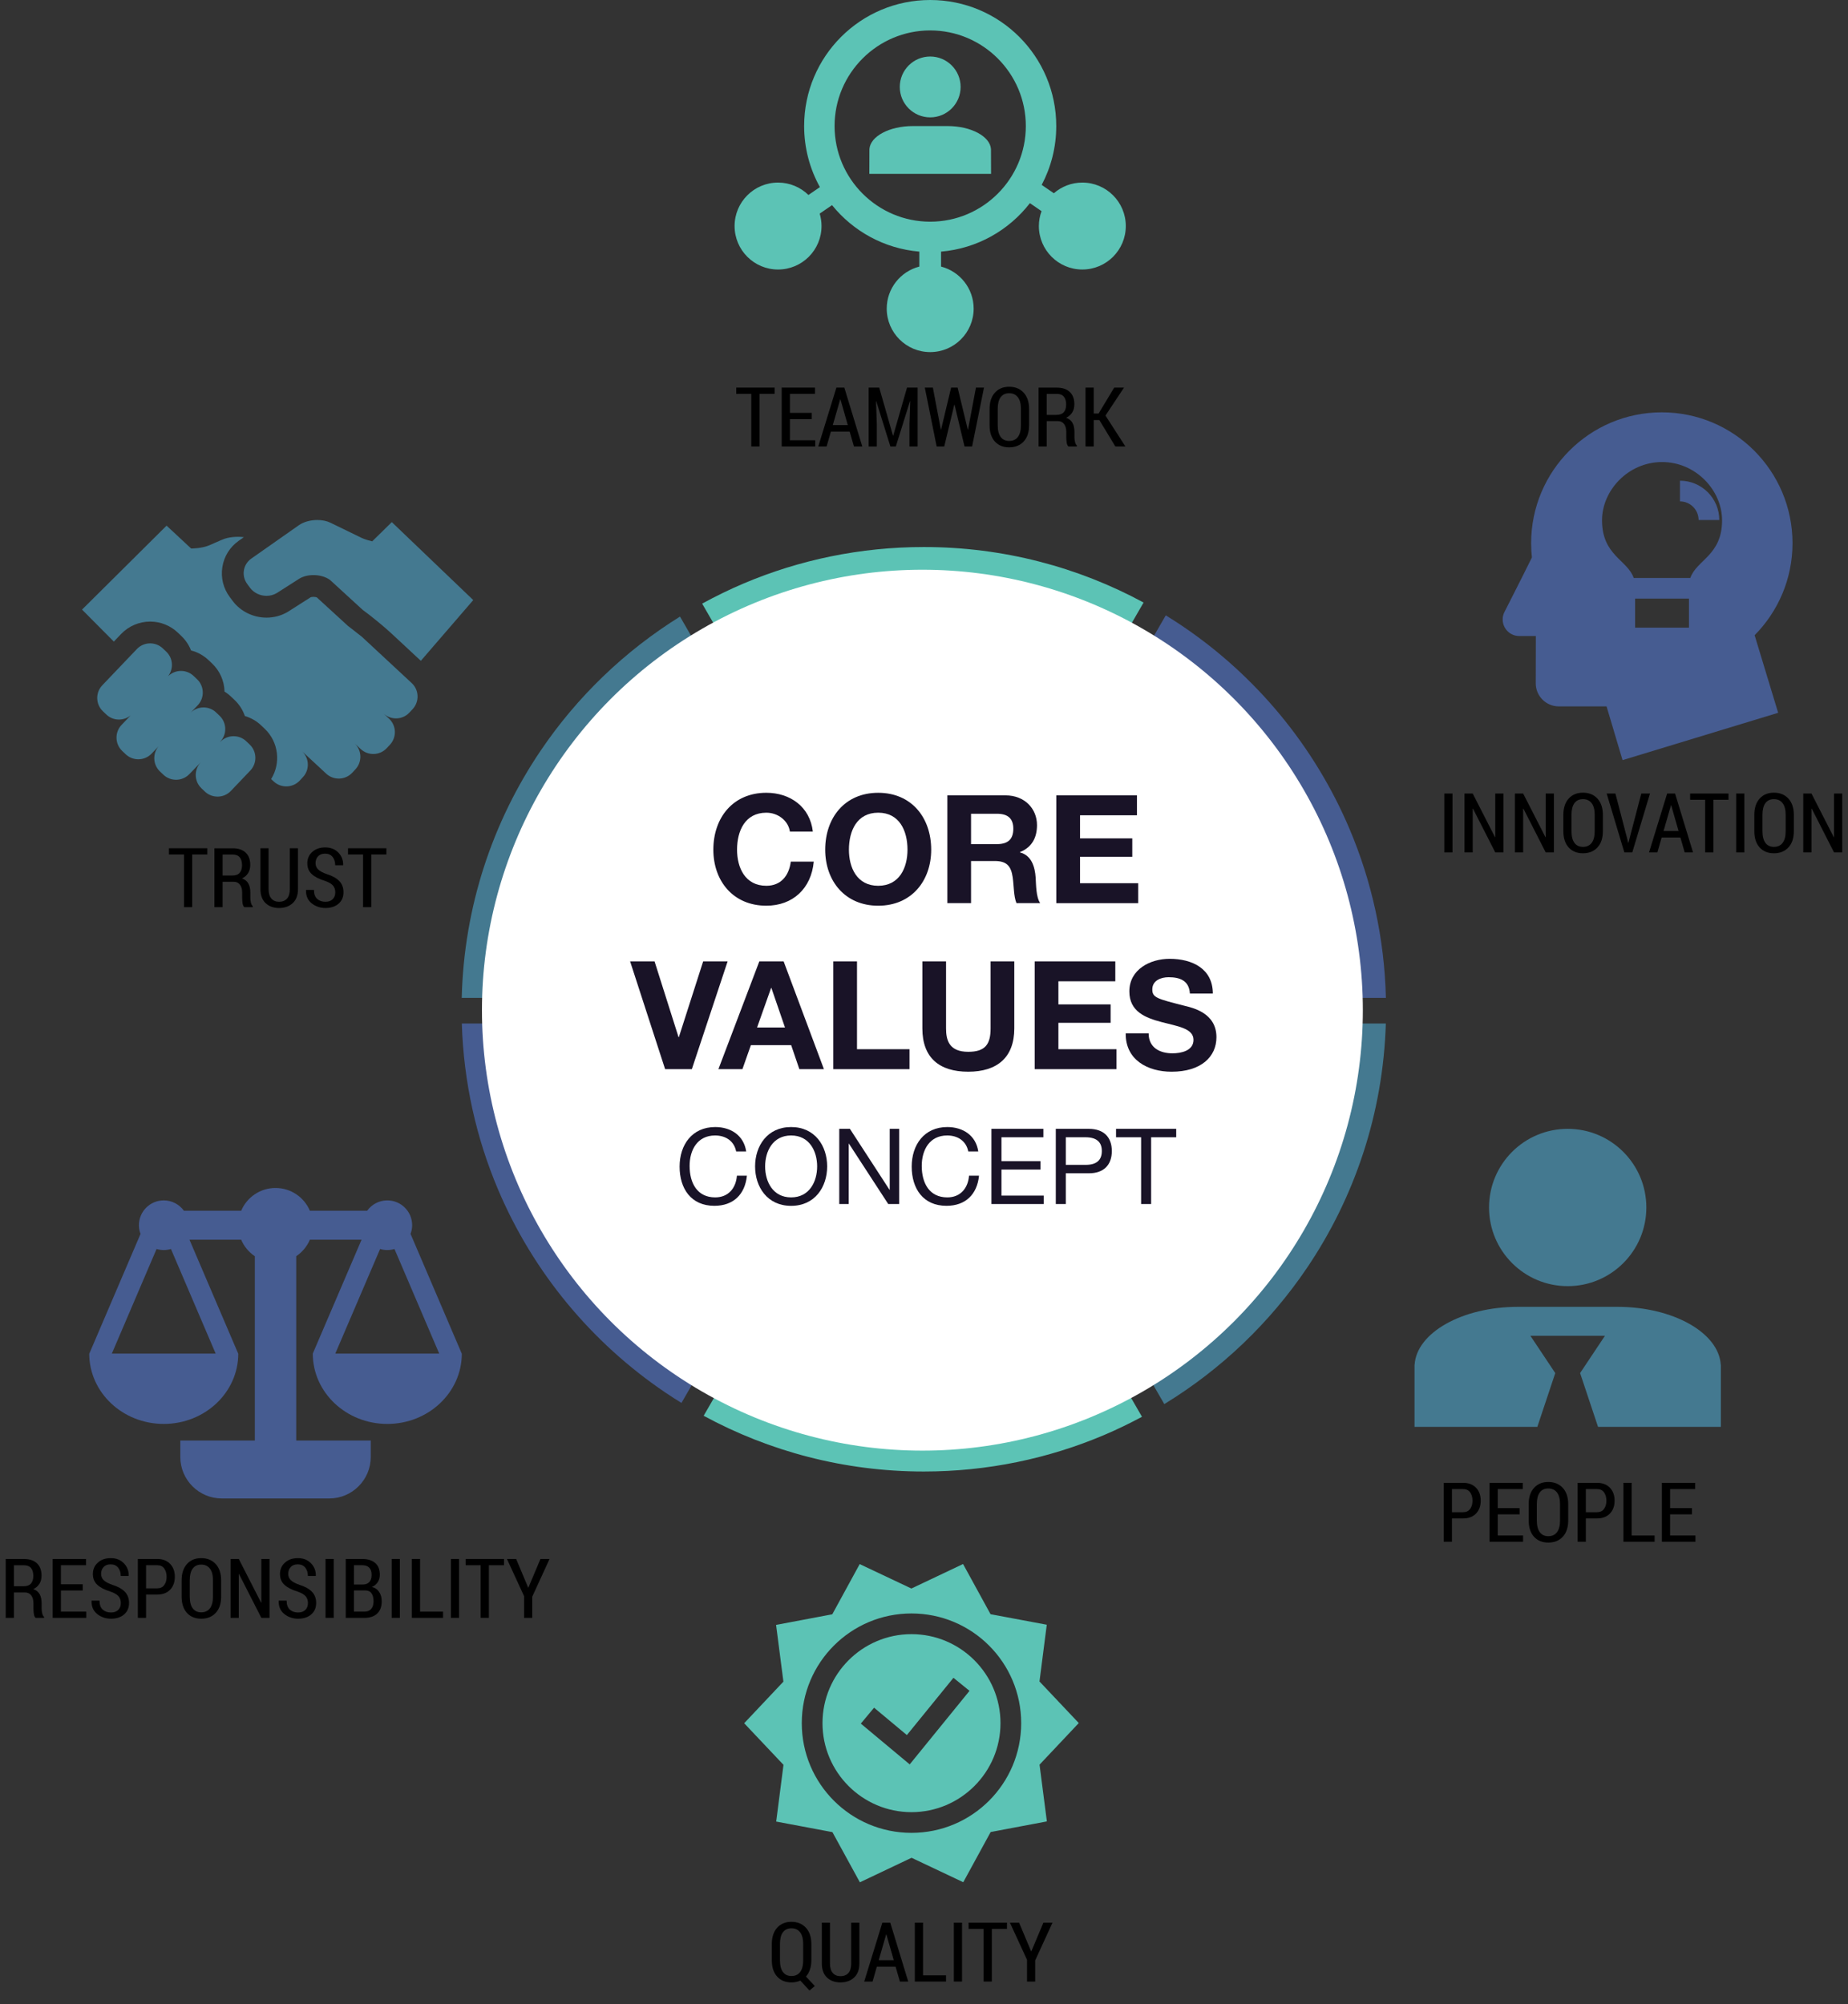 <?xml version="1.0" encoding="utf-8"?>
<!-- Generator: Adobe Illustrator 16.0.0, SVG Export Plug-In . SVG Version: 6.00 Build 0)  -->
<!DOCTYPE svg PUBLIC "-//W3C//DTD SVG 1.1//EN" "http://www.w3.org/Graphics/SVG/1.1/DTD/svg11.dtd">
<svg version="1.1" id="Layer_1" xmlns="http://www.w3.org/2000/svg" xmlns:xlink="http://www.w3.org/1999/xlink" x="0px" y="0px"
	 width="561.598px" height="609.002px" viewBox="-112.435 -121.926 561.598 609.002"
	 enable-background="new -112.435 -121.926 561.598 609.002" xml:space="preserve">
<rect x="-112.435" y="-121.926" width="561.598" height="609.002" fill="#333333" stroke="none"/>
<path fill="#465C91" d="M71.214,250.236c-11.873-17.584-19.083-38.492-19.909-61.126H27.909
	c0.542,17.795,4.392,34.796,10.973,50.352c10.672,25.229,28.471,46.651,50.881,61.792c1.607,1.087,3.237,2.136,4.894,3.158
	l11.707-20.274C92.416,275.414,80.407,263.853,71.214,250.236"/>
<path fill="#447990" d="M285.306,189.113c-0.531,14.606-3.72,28.498-9.112,41.242c-8.879,20.998-23.735,38.895-42.43,51.521
	c-1.341,0.901-2.704,1.773-4.079,2.621l11.703,20.265c17.275-10.543,32.089-24.705,43.396-41.435
	c14.389-21.288,23.098-46.804,23.928-74.215H285.306z"/>
<path fill="#447990" d="M51.281,181.318c0.43-14.931,3.641-29.109,9.145-42.109c8.877-20.994,23.734-38.897,42.431-51.523
	c1.007-0.681,2.024-1.335,3.054-1.982L94.215,65.446C77.377,75.918,62.92,89.829,51.836,106.234
	c-14.542,21.512-23.282,47.346-23.952,75.084H51.281z"/>
<path fill="#5CC3B5" d="M112.64,81.769c16.554-8.97,35.478-14.072,55.67-14.074c16.199,0,31.57,3.278,45.571,9.196
	c3.249,1.375,6.414,2.907,9.509,4.56l11.703-20.272c-19.863-10.756-42.649-16.874-66.781-16.869
	c-19.361-0.003-37.87,3.93-54.685,11.042c-4.345,1.842-8.571,3.907-12.682,6.157L112.64,81.769z"/>
<path fill="#5CC3B5" d="M222.926,288.377c-16.302,8.613-34.854,13.484-54.617,13.488c-16.198-0.004-31.569-3.277-45.572-9.199
	c-3.293-1.391-6.5-2.943-9.628-4.622l-11.705,20.271c19.894,10.797,42.718,16.938,66.905,16.938
	c19.361,0,37.874-3.932,54.682-11.045c3.971-1.681,7.845-3.561,11.619-5.588L222.926,288.377z"/>
<path fill="#465C91" d="M246.859,68.305c-1.65-1.109-3.323-2.186-5.02-3.231L230.128,85.35
	c14.004,8.722,26.057,20.325,35.271,33.975c12.023,17.809,19.255,39.032,19.929,61.991h23.402
	c-0.437-18.102-4.313-35.41-10.999-51.213C287.069,104.877,269.27,83.453,246.859,68.305"/>
<circle fill="#FFFFFF" cx="167.877" cy="185.057" r="133.849"/>
<g>
	<path fill="#447990" d="M-17.173,52.836c1.822,0,3.666,0.497,5.021,1.467l9.943,9.113c2.5,1.801,6.379,4.98,8.638,7.075
		l9.028,8.399l15.928-18.46L6.632,36.738l-5.957,5.847c0,0-1.993-0.453-3.375-1.125l-9.338-4.544
		c-1.135-0.55-2.537-0.816-3.957-0.816c-2.044,0-4.16,0.55-5.639,1.596l-14.438,10.132c-2.514,1.77-3.067,5.244-1.231,7.713
		l0.853,1.158c1.174,1.577,3.094,2.446,5.015,2.446c1.083,0,2.161-0.277,3.111-0.844l6.848-4.376
		C-20.265,53.196-18.729,52.836-17.173,52.836"/>
	<path fill="#447990" d="M12.679,85.652L-2.436,71.607c-1.316-1.072-4.243-3.31-4.243-3.31l-9.472-8.676
		c-0.208-0.073-0.57-0.168-1.023-0.168c-0.474,0-0.783,0.096-0.866,0.134l-6.869,4.378c-1.948,1.181-4.208,1.801-6.531,1.801
		c-4.082,0-7.95-1.915-10.332-5.13l-0.854-1.148c-1.958-2.64-2.749-5.878-2.233-9.112c0.519-3.235,2.278-6.063,4.983-7.973
		l1.553-1.088c-2.242-0.273-4.731-0.036-6.553,0.738c-0.003,0-3.057,1.343-4.028,1.759c-2.27,0.962-5.448,0.948-5.448,0.948
		l-7.46-6.95l-25.691,25.517l9.663,9.72l2.195-2.299c2.287-2.401,5.508-3.782,8.839-3.782c3.157,0,6.149,1.201,8.431,3.372
		l1.041,0.994c1.333,1.277,2.325,2.78,2.955,4.406c1.995,0.51,3.836,1.524,5.36,2.977l1.038,0.989
		c2.356,2.248,3.701,5.277,3.779,8.54c0.718,0.439,1.396,0.962,2.01,1.559l1.051,0.997c1.466,1.397,2.506,3.072,3.119,4.867
		c1.851,0.542,3.561,1.516,4.98,2.872l1.056,1.005c4.255,4.059,4.932,10.474,1.948,15.282l0.794,0.739
		c2.253,2.095,5.804,1.964,7.899-0.285l0.982-1.061c2.045-2.204,1.941-5.648-0.177-7.748l7.247,6.722
		c2.256,2.091,5.809,1.961,7.907-0.298l0.979-1.052c2.082-2.238,1.956-5.759-0.255-7.858l1.859,1.734
		c2.257,2.091,5.809,1.961,7.901-0.293l0.981-1.052c2.088-2.257,1.958-5.813-0.29-7.907l-1.574-1.458
		c2.255,1.973,5.719,1.823,7.767-0.392l0.985-1.051C15.062,91.302,14.938,87.743,12.679,85.652"/>
	<path fill="#447990" d="M-36.553,104.33l-1.044-0.994c-1.077-1.031-2.467-1.538-3.861-1.538c-1.475,0-2.949,0.578-4.043,1.723
		l-0.022-0.034c2.121-2.22,2.044-5.778-0.184-7.902l-1.042-0.994c-1.072-1.023-2.453-1.533-3.833-1.533
		c-1.396,0-2.79,0.517-3.867,1.538l2.098-2.197c2.12-2.221,2.045-5.783-0.188-7.902l-1.044-0.995
		c-1.074-1.024-2.457-1.539-3.843-1.539c-1.434,0-2.868,0.55-3.956,1.633c1.745-2.233,1.573-5.482-0.521-7.476l-1.038-0.99
		c-1.081-1.031-2.473-1.544-3.859-1.544c-1.482,0-2.956,0.583-4.046,1.731l-10.5,11.007c-2.128,2.227-2.045,5.784,0.191,7.904
		l1.033,0.987c1.074,1.026,2.454,1.527,3.828,1.527c1.271,0,2.537-0.426,3.566-1.264l-2.766,2.894
		c-2.12,2.225-2.033,5.784,0.189,7.904l1.047,0.994c1.077,1.031,2.47,1.542,3.857,1.542c1.476,0,2.954-0.58,4.044-1.725l2.163-2.267
		c-1.924,2.235-1.794,5.625,0.362,7.685l1.044,0.993c1.083,1.028,2.47,1.538,3.861,1.538c1.474,0,2.95-0.578,4.045-1.725
		l3.473-3.593c-2.123,2.227-2.044,5.784,0.184,7.903l1.047,0.999c1.077,1.026,2.465,1.537,3.856,1.537
		c1.471,0,2.95-0.571,4.045-1.725l5.911-6.199C-34.245,110.009-34.328,106.454-36.553,104.33"/>
</g>
<g>
	<g enable-background="new    ">
		<path d="M-49.429,137.746h-4.597v16.005h-2.496v-16.005h-4.573v-1.893h11.666V137.746z"/>
		<path d="M-44.782,146.031v7.72h-2.495v-17.886h5.568c1.696,0,3.007,0.438,3.934,1.314c0.926,0.876,1.389,2.133,1.389,3.771
			c0,0.934-0.215,1.749-0.646,2.445c-0.43,0.696-1.051,1.241-1.862,1.634c0.893,0.304,1.539,0.818,1.936,1.544
			s0.596,1.622,0.596,2.688v1.562c0,0.55,0.056,1.06,0.166,1.532c0.111,0.472,0.301,0.843,0.572,1.113v0.283h-2.569
			c-0.279-0.271-0.457-0.679-0.535-1.225c-0.078-0.546-0.117-1.123-0.117-1.729v-1.515c0-1.001-0.228-1.793-0.682-2.376
			c-0.455-0.583-1.08-0.874-1.875-0.874H-44.782z M-44.782,144.138h2.95c1.008,0,1.752-0.273,2.231-0.819
			c0.479-0.546,0.719-1.32,0.719-2.322c0-1.026-0.233-1.823-0.701-2.389c-0.467-0.567-1.176-0.85-2.126-0.85h-3.073V144.138z"/>
		<path d="M-21.881,135.853v12.403c0,1.852-0.531,3.274-1.592,4.265c-1.062,0.992-2.448,1.488-4.161,1.488
			c-1.688,0-3.053-0.496-4.093-1.488c-1.041-0.991-1.562-2.413-1.562-4.265v-12.403h2.471v12.403c0,1.278,0.287,2.241,0.86,2.889
			s1.348,0.971,2.323,0.971c1.016,0,1.815-0.312,2.397-0.935c0.582-0.623,0.873-1.598,0.873-2.925v-12.403H-21.881z"/>
		<path d="M-10.547,149.24c0-0.844-0.238-1.537-0.713-2.078s-1.307-1.016-2.495-1.426c-1.705-0.516-3.012-1.189-3.921-2.02
			c-0.91-0.831-1.365-1.93-1.365-3.297c0-1.408,0.506-2.564,1.518-3.468s2.313-1.357,3.903-1.357c1.655,0,2.989,0.522,4.001,1.567
			s1.501,2.305,1.469,3.78l-0.024,0.074h-2.397c0-1.044-0.269-1.894-0.805-2.547s-1.293-0.981-2.268-0.981
			c-0.926,0-1.641,0.272-2.145,0.817c-0.504,0.545-0.756,1.24-0.756,2.084c0,0.762,0.271,1.403,0.811,1.924
			c0.541,0.521,1.434,0.994,2.68,1.419c1.63,0.509,2.872,1.202,3.725,2.08c0.852,0.878,1.278,2.014,1.278,3.409
			c0,1.469-0.504,2.634-1.512,3.495c-1.008,0.862-2.332,1.292-3.97,1.292c-1.598,0-2.993-0.474-4.186-1.42
			c-1.192-0.947-1.769-2.28-1.727-4.001l0.024-0.074h2.397c0,1.225,0.322,2.132,0.965,2.72c0.644,0.588,1.485,0.882,2.526,0.882
			c0.934,0,1.666-0.26,2.194-0.781C-10.812,150.815-10.547,150.117-10.547,149.24z"/>
		<path d="M4.99,137.746H0.393v16.005h-2.496v-16.005h-4.573v-1.893H4.99V137.746z"/>
	</g>
</g>
<path fill="#465C91" d="M27.884,289.412l-15.555-36.366c0.301-0.819,0.487-1.704,0.487-2.638c0-4.173-3.383-7.547-7.552-7.547
	c-2.523,0-4.754,1.241-6.126,3.145h-17.407c-1.716-4.07-5.742-6.915-10.437-6.915c-4.691,0-8.714,2.845-10.43,6.915h-17.413
	c-1.373-1.903-3.602-3.145-6.123-3.145c-4.169,0-7.545,3.374-7.545,7.547c0,0.934,0.175,1.818,0.487,2.638l-15.556,36.366h-0.032
	c0,11.812,10.144,21.38,22.649,21.38c12.508,0,22.644-9.568,22.644-21.38h-0.028l-14.799-34.598h15.713
	c0.863,2.049,2.317,3.787,4.144,5.013v56.004h-22.643v5.029c0,6.916,5.661,12.581,12.577,12.581h32.713
	c6.917,0,12.579-5.665,12.579-12.581v-5.029h-22.646v-56.009c1.83-1.225,3.28-2.964,4.145-5.008H-2.56l-14.823,34.598l0,0
	l-0.009,0.018l0.009,0.007c0.016,11.8,10.152,21.357,22.646,21.357c12.508,0,22.646-9.569,22.646-21.381L27.884,289.412
	L27.884,289.412z M-78.444,289.412l13.589-31.782c0.689,0.216,1.422,0.321,2.182,0.321c0.76,0,1.494-0.105,2.188-0.321
	l13.589,31.782H-78.444z M-10.537,289.412L3.075,257.63c0.692,0.216,1.423,0.321,2.188,0.321c0.757,0,1.491-0.105,2.182-0.321
	l13.592,31.782H-10.537z"/>
<g>
	<g enable-background="new    ">
		<path d="M-108.206,362.011v7.72h-2.495v-17.886h5.568c1.696,0,3.007,0.438,3.934,1.314c0.926,0.876,1.389,2.134,1.389,3.771
			c0,0.934-0.215,1.749-0.646,2.445c-0.43,0.695-1.051,1.24-1.862,1.634c0.893,0.303,1.539,0.817,1.936,1.543
			s0.596,1.622,0.596,2.688v1.562c0,0.55,0.056,1.061,0.166,1.532c0.111,0.471,0.301,0.842,0.572,1.112v0.283h-2.569
			c-0.279-0.271-0.457-0.679-0.535-1.225c-0.078-0.546-0.117-1.123-0.117-1.73v-1.515c0-1.001-0.228-1.793-0.682-2.376
			c-0.455-0.583-1.08-0.874-1.875-0.874H-108.206z M-108.206,360.119h2.95c1.008,0,1.752-0.273,2.231-0.819
			c0.479-0.546,0.719-1.32,0.719-2.322c0-1.025-0.233-1.822-0.701-2.389c-0.467-0.566-1.176-0.85-2.126-0.85h-3.073V360.119z"/>
		<path d="M-87.284,361.409h-6.638v6.43h7.695v1.893h-10.19v-17.898h10.117v1.894h-7.622v5.79h6.638V361.409z"/>
		<path d="M-75.717,365.219c0-0.844-0.238-1.536-0.713-2.077s-1.307-1.016-2.495-1.426c-1.705-0.516-3.012-1.188-3.921-2.02
			s-1.365-1.93-1.365-3.297c0-1.407,0.506-2.563,1.518-3.468c1.012-0.905,2.313-1.357,3.903-1.357c1.655,0,2.989,0.522,4.001,1.567
			s1.501,2.305,1.469,3.78l-0.024,0.073h-2.397c0-1.044-0.269-1.894-0.805-2.547c-0.537-0.654-1.293-0.98-2.268-0.98
			c-0.926,0-1.641,0.272-2.145,0.817s-0.756,1.239-0.756,2.083c0,0.763,0.271,1.403,0.811,1.924c0.541,0.521,1.434,0.994,2.68,1.42
			c1.63,0.509,2.872,1.202,3.725,2.08c0.852,0.878,1.278,2.015,1.278,3.409c0,1.469-0.504,2.634-1.512,3.495
			c-1.008,0.861-2.332,1.292-3.97,1.292c-1.598,0-2.993-0.473-4.186-1.42c-1.192-0.946-1.769-2.28-1.727-4.001l0.024-0.073h2.397
			c0,1.225,0.322,2.131,0.965,2.72c0.644,0.588,1.485,0.882,2.526,0.882c0.934,0,1.666-0.26,2.194-0.78
			C-75.981,366.796-75.717,366.096-75.717,365.219z"/>
		<path d="M-68.046,362.651v7.08h-2.495v-17.898h5.875c1.672,0,2.983,0.497,3.934,1.491c0.951,0.993,1.426,2.299,1.426,3.918
			c0,1.627-0.476,2.936-1.426,3.925s-2.262,1.484-3.934,1.484H-68.046z M-68.046,360.758h3.38c0.942,0,1.655-0.331,2.139-0.993
			c0.483-0.662,0.725-1.494,0.725-2.498c0-1.02-0.24-1.864-0.719-2.534c-0.479-0.671-1.194-1.006-2.145-1.006h-3.38V360.758z"/>
		<path d="M-45.231,363.253c0,2.123-0.549,3.776-1.647,4.96c-1.099,1.185-2.569,1.776-4.413,1.776c-1.819,0-3.266-0.592-4.339-1.776
			c-1.074-1.184-1.61-2.837-1.61-4.96v-4.917c0-2.114,0.539-3.77,1.616-4.966s2.522-1.795,4.333-1.795
			c1.835,0,3.304,0.599,4.407,1.795c1.102,1.196,1.653,2.852,1.653,4.966V363.253z M-47.714,358.3c0-1.558-0.312-2.739-0.935-3.547
			c-0.623-0.807-1.504-1.211-2.643-1.211c-1.123,0-1.983,0.404-2.582,1.211c-0.598,0.808-0.897,1.989-0.897,3.547v4.953
			c0,1.574,0.301,2.767,0.904,3.577c0.602,0.812,1.46,1.218,2.575,1.218c1.147,0,2.03-0.404,2.649-1.211
			c0.619-0.808,0.928-2.002,0.928-3.584V358.3z"/>
		<path d="M-30.529,369.731h-2.483l-6.786-13.313l-0.074,0.024v13.288h-2.495v-17.898h2.495l6.786,13.276l0.074-0.024v-13.252h2.483
			V369.731z"/>
		<path d="M-18.852,365.219c0-0.844-0.238-1.536-0.713-2.077s-1.307-1.016-2.495-1.426c-1.705-0.516-3.012-1.188-3.921-2.02
			s-1.365-1.93-1.365-3.297c0-1.407,0.506-2.563,1.518-3.468c1.012-0.905,2.313-1.357,3.903-1.357c1.655,0,2.989,0.522,4.001,1.567
			s1.501,2.305,1.469,3.78l-0.024,0.073h-2.397c0-1.044-0.269-1.894-0.805-2.547c-0.537-0.654-1.293-0.98-2.268-0.98
			c-0.926,0-1.641,0.272-2.145,0.817s-0.756,1.239-0.756,2.083c0,0.763,0.271,1.403,0.811,1.924c0.541,0.521,1.434,0.994,2.68,1.42
			c1.63,0.509,2.872,1.202,3.725,2.08c0.852,0.878,1.278,2.015,1.278,3.409c0,1.469-0.504,2.634-1.512,3.495
			c-1.008,0.861-2.332,1.292-3.97,1.292c-1.598,0-2.993-0.473-4.186-1.42c-1.192-0.946-1.769-2.28-1.727-4.001l0.024-0.073h2.397
			c0,1.225,0.322,2.131,0.965,2.72c0.644,0.588,1.485,0.882,2.526,0.882c0.934,0,1.666-0.26,2.194-0.78
			C-19.116,366.796-18.852,366.096-18.852,365.219z"/>
		<path d="M-11.021,369.731h-2.483v-17.898h2.483V369.731z"/>
		<path d="M-7.37,369.731v-17.898h4.991c1.688,0,3.005,0.402,3.952,1.205c0.946,0.804,1.419,2.008,1.419,3.614
			c0,0.853-0.215,1.604-0.645,2.256s-1.026,1.129-1.789,1.432c0.967,0.213,1.71,0.719,2.231,1.519
			c0.521,0.799,0.781,1.735,0.781,2.809c0,1.647-0.465,2.903-1.396,3.768s-2.215,1.297-3.854,1.297H-7.37z M-4.875,359.59h2.741
			c0.819,0,1.463-0.249,1.93-0.746c0.467-0.498,0.701-1.217,0.701-2.154c0-0.988-0.244-1.729-0.731-2.223
			c-0.488-0.493-1.203-0.74-2.145-0.74h-2.496V359.59z M-4.875,361.385v6.454h3.196c0.885,0,1.567-0.272,2.046-0.818
			c0.479-0.545,0.719-1.325,0.719-2.341c0-1.009-0.205-1.81-0.615-2.403c-0.41-0.595-1.041-0.892-1.893-0.892H-4.875z"/>
		<path d="M9.078,369.731H6.594v-17.898h2.483V369.731z"/>
		<path d="M15.223,367.839h6.982v1.893h-9.478v-17.898h2.495V367.839z"/>
		<path d="M27.074,369.731H24.59v-17.898h2.483V369.731z"/>
		<path d="M40.73,353.726h-4.597v16.005h-2.496v-16.005h-4.573v-1.894H40.73V353.726z"/>
		<path d="M48.069,360.524h0.074l3.663-8.691h2.766l-5.261,11.457v6.441h-2.483v-6.602l-5.2-11.297h2.791L48.069,360.524z"/>
	</g>
</g>
<g>
	<path fill="#5CC3B5" d="M203.476,414.34l11.924-12.647l-11.943-12.636l2.215-17.243l-17.085-3.2l-8.353-15.25l-15.704,7.446
		l-15.709-7.423l-8.331,15.254l-17.081,3.226l2.23,17.236l-11.922,12.647l11.945,12.641l-2.217,17.238l17.084,3.207l8.348,15.251
		l15.704-7.455l15.714,7.431l8.327-15.255l17.084-3.225l-0.231-1.772L203.476,414.34z M164.56,435.06
		c-18.416,0-33.34-14.921-33.34-33.339c0-18.411,14.922-33.333,33.34-33.333c18.42,0,33.339,14.922,33.339,33.333
		C197.899,420.139,182.98,435.06,164.56,435.06"/>
	<path fill="#5CC3B5" d="M164.56,374.677c-14.914,0-27.043,12.128-27.043,27.052c0,14.909,12.13,27.043,27.043,27.043
		c14.913,0,27.049-12.132,27.049-27.043C191.609,386.804,179.473,374.677,164.56,374.677 M164.021,414.255l-12.443-10.377
		l-2.413-2.016l4.028-4.833l9.969,8.316l14.153-17.402l4.878,3.964L164.021,414.255z"/>
</g>
<g enable-background="new    ">
	<path d="M134.13,473.775c0,1.058-0.143,2.004-0.43,2.84c-0.287,0.836-0.692,1.541-1.217,2.114l2.704,2.877l-1.623,1.364
		l-2.778-3.012c-0.41,0.188-0.842,0.327-1.297,0.418c-0.455,0.09-0.928,0.135-1.42,0.135c-1.819,0-3.266-0.592-4.339-1.776
		c-1.074-1.184-1.61-2.837-1.61-4.96v-4.917c0-2.114,0.539-3.77,1.617-4.966s2.522-1.795,4.333-1.795
		c1.835,0,3.305,0.599,4.407,1.795s1.653,2.852,1.653,4.966V473.775z M131.647,468.822c0-1.558-0.312-2.739-0.934-3.547
		c-0.623-0.807-1.504-1.211-2.643-1.211c-1.123,0-1.983,0.404-2.582,1.211c-0.598,0.808-0.897,1.989-0.897,3.547v4.953
		c0,1.574,0.301,2.767,0.904,3.577c0.602,0.812,1.46,1.218,2.575,1.218c1.147,0,2.03-0.404,2.649-1.211
		c0.619-0.808,0.928-2.002,0.928-3.584V468.822z"/>
	<path d="M148.722,462.355v12.403c0,1.853-0.531,3.274-1.592,4.266c-1.062,0.992-2.448,1.487-4.161,1.487
		c-1.688,0-3.053-0.495-4.093-1.487c-1.041-0.991-1.562-2.413-1.562-4.266v-12.403h2.471v12.403c0,1.278,0.287,2.242,0.86,2.889
		c0.574,0.647,1.348,0.972,2.323,0.972c1.016,0,1.815-0.312,2.397-0.935c0.582-0.622,0.873-1.598,0.873-2.926v-12.403H148.722z"/>
	<path d="M159.736,475.73h-5.704l-1.303,4.523h-2.532l5.507-17.898h2.41l5.458,17.898h-2.532L159.736,475.73z M154.61,473.751h4.561
		l-2.237-7.818h-0.074L154.61,473.751z"/>
	<path d="M168.07,478.361h6.983v1.893h-9.478v-17.898h2.495V478.361z"/>
	<path d="M179.92,480.254h-2.483v-17.898h2.483V480.254z"/>
	<path d="M193.577,464.249h-4.598v16.005h-2.495v-16.005h-4.572v-1.894h11.665V464.249z"/>
	<path d="M200.916,471.047h0.074l3.663-8.691h2.766l-5.261,11.457v6.441h-2.483v-6.602l-5.199-11.297h2.79L200.916,471.047z"/>
</g>
<g>
	<path fill="#447990" d="M387.881,245.02c0,13.196-10.705,23.9-23.902,23.9c-13.203,0-23.902-10.704-23.902-23.9
		c0-13.199,10.699-23.904,23.902-23.904C377.176,221.116,387.881,231.821,387.881,245.02"/>
	<path fill="#447990" d="M410.497,292.825c-0.586-9.746-14.489-17.616-31.425-17.616h-30.189c-16.94,0-30.85,7.87-31.425,17.616
		h-0.026v18.867h37.317l5.455-16.351l-7.551-11.326h22.642l-7.545,11.326l5.452,16.351h37.324v-18.867H410.497z"/>
</g>
<g>
	<g enable-background="new    ">
		<path d="M328.807,339.513v7.08h-2.495v-17.898h5.876c1.672,0,2.982,0.496,3.934,1.49c0.95,0.994,1.426,2.299,1.426,3.918
			c0,1.627-0.476,2.936-1.426,3.926c-0.951,0.988-2.262,1.484-3.934,1.484H328.807z M328.807,337.619h3.381
			c0.942,0,1.655-0.33,2.139-0.992s0.726-1.494,0.726-2.498c0-1.02-0.24-1.865-0.72-2.535s-1.194-1.006-2.145-1.006h-3.381V337.619z
			"/>
		<path d="M349.36,338.271h-6.638v6.43h7.695v1.893h-10.19v-17.898h10.116v1.893h-7.621v5.791h6.638V338.271z"/>
		<path d="M364.136,340.115c0,2.123-0.55,3.775-1.647,4.959c-1.099,1.186-2.569,1.777-4.413,1.777c-1.819,0-3.266-0.592-4.34-1.777
			c-1.073-1.184-1.61-2.836-1.61-4.959v-4.918c0-2.113,0.539-3.77,1.617-4.965c1.077-1.197,2.521-1.795,4.333-1.795
			c1.836,0,3.305,0.598,4.406,1.795c1.103,1.195,1.654,2.852,1.654,4.965V340.115z M361.653,335.162c0-1.559-0.312-2.74-0.935-3.547
			s-1.504-1.211-2.643-1.211c-1.123,0-1.983,0.404-2.582,1.211c-0.598,0.807-0.896,1.988-0.896,3.547v4.953
			c0,1.574,0.301,2.766,0.903,3.576c0.603,0.813,1.461,1.219,2.575,1.219c1.147,0,2.03-0.404,2.648-1.211
			c0.619-0.809,0.929-2.002,0.929-3.584V335.162z"/>
		<path d="M369.496,339.513v7.08H367v-17.898h5.876c1.672,0,2.982,0.496,3.934,1.49c0.95,0.994,1.426,2.299,1.426,3.918
			c0,1.627-0.476,2.936-1.426,3.926c-0.951,0.988-2.262,1.484-3.934,1.484H369.496z M369.496,337.619h3.381
			c0.942,0,1.655-0.33,2.139-0.992s0.726-1.494,0.726-2.498c0-1.02-0.24-1.865-0.72-2.535s-1.194-1.006-2.145-1.006h-3.381V337.619z
			"/>
		<path d="M383.411,344.701h6.982v1.893h-9.478v-17.898h2.495V344.701z"/>
		<path d="M401.739,338.271h-6.638v6.43h7.695v1.893h-10.19v-17.898h10.116v1.893h-7.621v5.791h6.638V338.271z"/>
	</g>
</g>
<path fill="#465C91" d="M398.099,24.153v6.29c1.573,0,2.971,0.632,4,1.66c1.029,1.034,1.654,2.429,1.661,3.995h6.287
	c0.01-3.285-1.346-6.293-3.502-8.445C404.392,25.498,401.389,24.151,398.099,24.153"/>
<path fill="#465C91" d="M432.298,43.15c0-21.962-17.779-39.769-39.718-39.769c-21.936,0-39.712,17.805-39.712,39.769
	c0,1.464,0.082,2.917,0.235,4.339c-2.929,5.963-8.359,16.577-8.445,16.771c-0.282,0.625-0.437,1.321-0.437,2.055
	c0,2.787,2.259,5.042,5.031,5.042h5.049l-0.032,14.374c0,3.872,3.134,7.007,7.002,7.007l14.515-0.005l4.863,16.339l47.287-14.385
	l-7.15-23.571C427.891,63.932,432.298,54.061,432.298,43.15 M400.832,68.805h-16.37v-8.811h16.37V68.805z M401.251,53.706h-17.21
	c-1.888-5.49-9.628-6.823-9.628-17.517c0-9.108,7.982-17.706,18.243-17.706c10.26,0,18.24,8.598,18.24,17.706
	C410.897,46.883,403.141,48.216,401.251,53.706"/>
<g>
	<g enable-background="new    ">
		<path d="M328.967,137.118h-2.483V119.22h2.483V137.118z"/>
		<path d="M344.456,137.118h-2.483l-6.785-13.313l-0.074,0.025v13.288h-2.495V119.22h2.495l6.785,13.276l0.074-0.024V119.22h2.483
			V137.118z"/>
		<path d="M359.785,137.118h-2.483l-6.785-13.313l-0.074,0.025v13.288h-2.495V119.22h2.495l6.785,13.276l0.074-0.024V119.22h2.483
			V137.118z"/>
		<path d="M374.671,130.64c0,2.123-0.55,3.776-1.647,4.96c-1.099,1.184-2.569,1.776-4.413,1.776c-1.819,0-3.266-0.592-4.34-1.776
			c-1.073-1.184-1.61-2.837-1.61-4.96v-4.917c0-2.114,0.539-3.77,1.617-4.966c1.077-1.196,2.521-1.795,4.333-1.795
			c1.836,0,3.305,0.599,4.406,1.795c1.103,1.197,1.654,2.852,1.654,4.966V130.64z M372.188,125.686c0-1.557-0.312-2.739-0.935-3.546
			s-1.504-1.211-2.643-1.211c-1.123,0-1.983,0.404-2.582,1.211c-0.598,0.807-0.896,1.99-0.896,3.546v4.954
			c0,1.573,0.301,2.766,0.903,3.577c0.603,0.811,1.461,1.217,2.575,1.217c1.147,0,2.03-0.403,2.648-1.211
			c0.619-0.807,0.929-2.001,0.929-3.583V125.686z"/>
		<path d="M382.12,133.16l0.246,1.044h0.073l0.259-1.032l3.65-13.952h2.643l-5.384,17.898h-2.409l-5.372-17.898h2.655L382.12,133.16
			z"/>
		<path d="M398.236,132.595h-5.704l-1.303,4.523h-2.532l5.507-17.898h2.409l5.458,17.898h-2.532L398.236,132.595z M393.11,130.615
			h4.561l-2.237-7.818h-0.074L393.11,130.615z"/>
		<path d="M412.851,121.114h-4.598v16.005h-2.495v-16.005h-4.572v-1.893h11.665V121.114z"/>
		<path d="M417.658,137.118h-2.483V119.22h2.483V137.118z"/>
		<path d="M432.705,130.64c0,2.123-0.55,3.776-1.647,4.96c-1.099,1.184-2.569,1.776-4.413,1.776c-1.819,0-3.266-0.592-4.34-1.776
			c-1.073-1.184-1.61-2.837-1.61-4.96v-4.917c0-2.114,0.539-3.77,1.617-4.966c1.077-1.196,2.521-1.795,4.333-1.795
			c1.836,0,3.305,0.599,4.406,1.795c1.103,1.197,1.654,2.852,1.654,4.966V130.64z M430.221,125.686c0-1.557-0.312-2.739-0.935-3.546
			s-1.504-1.211-2.643-1.211c-1.123,0-1.983,0.404-2.582,1.211c-0.598,0.807-0.896,1.99-0.896,3.546v4.954
			c0,1.573,0.301,2.766,0.903,3.577c0.603,0.811,1.461,1.217,2.575,1.217c1.147,0,2.03-0.403,2.648-1.211
			c0.619-0.807,0.929-2.001,0.929-3.583V125.686z"/>
		<path d="M447.406,137.118h-2.483l-6.785-13.313l-0.074,0.025v13.288h-2.495V119.22h2.495l6.785,13.276l0.074-0.024V119.22h2.483
			V137.118z"/>
	</g>
</g>
<g>
	<path fill="#5CC3B5" d="M216.48-66.444c-3.309,0-6.333,1.227-8.655,3.245l-3.694-2.54c2.818-5.339,4.424-11.42,4.424-17.876
		c0-21.157-17.144-38.311-38.307-38.311c-21.158,0-38.309,17.154-38.309,38.308c0,6.733,1.745,13.058,4.793,18.553l-3.489,2.389
		c-2.382-2.327-5.638-3.767-9.231-3.767c-7.292,0-13.209,5.914-13.209,13.208c0,7.296,5.917,13.212,13.209,13.212
		c7.3,0,13.21-5.914,13.21-13.212c0-1.316-0.204-2.582-0.55-3.779l3.746-2.573c6.379,7.902,15.823,13.21,26.525,14.127v4.547
		c-5.691,1.467-9.905,6.623-9.905,12.777c0,7.292,5.917,13.209,13.209,13.209c7.296,0,13.208-5.917,13.208-13.209
		c0-6.155-4.214-11.31-9.904-12.777v-4.547c10.973-0.935,20.625-6.497,26.996-14.729l3.538,2.432
		c-0.517,1.414-0.812,2.93-0.812,4.521c0,7.296,5.912,13.212,13.209,13.212c7.293,0,13.206-5.914,13.206-13.212
		C229.689-60.53,223.773-66.444,216.48-66.444 M170.248-54.557c-16.022,0-29.061-13.037-29.061-29.062s13.036-29.06,29.061-29.06
		c16.024,0,29.059,13.035,29.059,29.06S186.272-54.557,170.248-54.557"/>
	<path fill="#5CC3B5" d="M170.248-86.26c5.106,0,9.244-4.141,9.244-9.243c0-5.108-4.138-9.248-9.244-9.248
		c-5.104,0-9.243,4.139-9.243,9.248C161.006-90.401,165.144-86.26,170.248-86.26"/>
	<path fill="#5CC3B5" d="M175.534-83.618h-10.563c-7.117,0-12.953,3.137-13.193,7.015l-0.025,7.517h36.99l-0.026-7.517
		C188.472-80.48,182.648-83.618,175.534-83.618"/>
</g>
<g>
	<g enable-background="new    ">
		<path d="M122.97-2.242h-4.597v16.005h-2.496V-2.242h-4.573v-1.893h11.666V-2.242z"/>
		<path d="M134.255,5.44h-6.638v6.429h7.695v1.893h-10.19V-4.135h10.117v1.893h-7.622v5.79h6.638V5.44z"/>
		<path d="M145.773,9.239h-5.704l-1.303,4.523h-2.532l5.507-17.898h2.41l5.458,17.898h-2.532L145.773,9.239z M140.647,7.26h4.561
			l-2.237-7.818h-0.074L140.647,7.26z"/>
		<path d="M154.759-4.135l4.179,14.604h0.074l4.192-14.604h3.221v17.898h-2.471V6.891l0.221-6.884l-0.074-0.012l-4.303,13.768
			h-1.647l-4.29-13.755l-0.074,0.012l0.233,6.872v6.872h-2.471V-4.135H154.759z"/>
		<path d="M181.667,8.624h0.074l2.41-12.76h2.445l-3.613,17.898h-2.299l-3.037-12.71h-0.074l-3.061,12.71h-2.299l-3.601-17.898
			h2.447l2.422,12.76h0.072l3.049-12.76h1.98L181.667,8.624z"/>
		<path d="M200.303,7.284c0,2.123-0.55,3.776-1.647,4.96c-1.099,1.184-2.569,1.776-4.413,1.776c-1.819,0-3.266-0.592-4.34-1.776
			c-1.073-1.184-1.61-2.837-1.61-4.96V2.367c0-2.114,0.539-3.77,1.617-4.966c1.077-1.196,2.521-1.795,4.333-1.795
			c1.836,0,3.305,0.599,4.406,1.795c1.103,1.197,1.654,2.852,1.654,4.966V7.284z M197.82,2.33c0-1.557-0.312-2.739-0.935-3.546
			s-1.504-1.211-2.643-1.211c-1.123,0-1.983,0.404-2.582,1.211c-0.598,0.807-0.896,1.99-0.896,3.546v4.954
			c0,1.573,0.301,2.766,0.903,3.577c0.603,0.811,1.461,1.217,2.575,1.217c1.147,0,2.03-0.403,2.648-1.211
			c0.619-0.807,0.929-2.001,0.929-3.583V2.33z"/>
		<path d="M205.663,6.043v7.72h-2.495V-4.123h5.568c1.696,0,3.008,0.438,3.934,1.314c0.926,0.876,1.389,2.133,1.389,3.771
			c0,0.934-0.215,1.749-0.645,2.445c-0.431,0.696-1.052,1.241-1.862,1.634c0.893,0.304,1.538,0.818,1.936,1.544
			s0.597,1.622,0.597,2.688v1.562c0,0.55,0.055,1.06,0.166,1.532c0.11,0.472,0.301,0.843,0.571,1.113v0.283h-2.569
			c-0.278-0.271-0.457-0.679-0.534-1.225c-0.078-0.546-0.117-1.123-0.117-1.729V9.293c0-1.001-0.228-1.793-0.683-2.376
			c-0.454-0.583-1.079-0.874-1.874-0.874H205.663z M205.663,4.15h2.95c1.008,0,1.752-0.273,2.231-0.819s0.719-1.32,0.719-2.322
			c0-1.026-0.233-1.823-0.7-2.389c-0.468-0.567-1.177-0.85-2.127-0.85h-3.073V4.15z"/>
		<path d="M221.655,5.736h-1.709v8.027h-2.495V-4.135h2.495v7.867h1.487l4.732-7.867h2.976l-5.63,8.494l6.06,9.404h-3.049
			L221.655,5.736z"/>
	</g>
</g>
<g>
	<path fill="#191327" d="M111.28,227.994c-0.641-3.231-3.232-4.86-6.401-4.86c-5.438,0-7.746,4.478-7.746,9.246
		c0,5.221,2.307,9.57,7.779,9.57c4,0,6.302-2.822,6.595-6.59h3.037c-0.57,5.699-4.125,9.149-9.885,9.149
		c-7.108,0-10.567-5.246-10.567-11.906c0-6.629,3.781-12.031,10.822-12.031c4.768,0,8.705,2.561,9.41,7.42h-3.043V227.994z"/>
	<path fill="#191327" d="M127.984,220.572c7.264,0,10.949,5.757,10.949,11.966c0,6.214-3.686,11.978-10.949,11.978
		c-7.26,0-10.949-5.764-10.949-11.978C117.034,226.331,120.725,220.572,127.984,220.572 M127.984,241.95
		c5.571,0,7.908-4.801,7.908-9.412c0-4.605-2.336-9.405-7.908-9.405c-5.567,0-7.9,4.8-7.9,9.405
		C120.084,237.149,122.416,241.95,127.984,241.95"/>
	<polygon fill="#191327" points="142.611,221.116 145.845,221.116 157.881,239.642 157.946,239.642 157.946,221.116 
		160.825,221.116 160.825,243.967 157.494,243.967 145.557,225.628 145.49,225.628 145.49,243.967 142.611,243.967 	"/>
	<path fill="#191327" d="M181.821,227.994c-0.642-3.231-3.231-4.86-6.401-4.86c-5.44,0-7.74,4.478-7.74,9.246
		c0,5.221,2.298,9.57,7.771,9.57c4.003,0,6.302-2.822,6.595-6.59h3.039c-0.58,5.699-4.127,9.149-9.89,9.149
		c-7.108,0-10.568-5.246-10.568-11.906c0-6.629,3.781-12.031,10.822-12.031c4.766,0,8.704,2.561,9.407,7.42h-3.035V227.994z"/>
	<polygon fill="#191327" points="188.858,221.116 204.642,221.116 204.642,223.677 191.902,223.677 191.902,230.933 
		203.777,230.933 203.777,233.496 191.902,233.496 191.902,241.408 204.74,241.408 204.74,243.967 188.858,243.967 	"/>
	<path fill="#191327" d="M208.417,221.116h10.021c4.543,0,7.005,2.527,7.005,6.751c0,4.229-2.464,6.782-7.005,6.758h-6.982v9.346
		h-3.039V221.116z M211.457,232.062h5.956c3.426,0.034,4.994-1.476,4.994-4.197c0-2.723-1.568-4.19-4.994-4.19h-5.956V232.062z"/>
	<polygon fill="#191327" points="234.343,223.677 226.724,223.677 226.724,221.116 245.008,221.116 245.008,223.677 
		237.386,223.677 237.386,243.967 234.343,243.967 	"/>
	<path fill="#191327" d="M127.61,130.783c-0.459-3.259-3.579-5.736-7.155-5.736c-6.466,0-8.903,5.507-8.903,11.243
		c0,5.459,2.437,10.964,8.903,10.964c4.406,0,6.883-3.028,7.426-7.344h6.98c-0.741,8.169-6.379,13.398-14.405,13.398
		c-10.14,0-16.109-7.569-16.109-17.017c0-9.73,5.969-17.299,16.109-17.299c7.202,0,13.259,4.229,14.126,11.792h-6.973V130.783z"/>
	<path fill="#191327" d="M154.446,118.996c10.139,0,16.104,7.565,16.104,17.292c0,9.451-5.965,17.023-16.104,17.023
		c-10.135,0-16.104-7.572-16.104-17.023C138.342,126.56,144.311,118.996,154.446,118.996 M154.446,147.255
		c6.466,0,8.903-5.506,8.903-10.968c0-5.733-2.437-11.243-8.903-11.243c-6.467,0-8.897,5.51-8.897,11.243
		C145.549,141.748,147.979,147.255,154.446,147.255"/>
	<path fill="#191327" d="M175.456,119.777h17.668c5.87,0,9.58,4.077,9.58,9.035c0,3.854-1.559,6.744-5.174,8.208v0.096
		c3.526,0.918,4.539,4.357,4.767,7.665c0.137,2.059,0.092,5.916,1.375,7.75h-7.205c-0.868-2.068-0.775-5.236-1.147-7.847
		c-0.501-3.44-1.833-4.955-5.456-4.955h-7.202v12.802h-7.205V119.777L175.456,119.777z M182.661,134.592h7.89
		c3.212,0,4.958-1.375,4.958-4.681c0-3.166-1.746-4.544-4.958-4.544h-7.89V134.592z"/>
	<polygon fill="#191327" points="208.581,119.773 233.083,119.773 233.083,125.829 215.786,125.829 215.786,132.847 
		231.658,132.847 231.658,138.445 215.786,138.445 215.786,146.473 233.453,146.473 233.453,152.535 208.581,152.535 	"/>
	<polygon fill="#191327" points="97.813,202.983 89.69,202.983 79.051,170.223 86.48,170.223 93.773,193.257 93.866,193.257 
		101.253,170.223 108.685,170.223 	"/>
	<path fill="#191327" d="M118.321,170.223h7.384l12.247,32.76h-7.47l-2.483-7.293h-12.247l-2.569,7.293h-7.296L118.321,170.223z
		 M117.634,190.32h8.483l-4.129-12.019H121.9L117.634,190.32z"/>
	<polygon fill="#191327" points="140.797,170.226 148.004,170.226 148.004,196.921 163.966,196.921 163.966,202.983 
		140.797,202.983 	"/>
	<path fill="#191327" d="M195.804,190.594c0,8.855-5.229,13.167-13.993,13.167c-8.811,0-13.947-4.265-13.947-13.167v-20.367h7.201
		v20.367c0,3.58,0.922,7.114,6.746,7.114c5.14,0,6.791-2.254,6.791-7.114v-20.367h7.201L195.804,190.594L195.804,190.594z"/>
	<polygon fill="#191327" points="202,170.226 226.5,170.226 226.5,176.282 209.205,176.282 209.205,183.303 225.076,183.303 
		225.076,188.898 209.205,188.898 209.205,196.921 226.865,196.921 226.865,202.983 202,202.983 	"/>
	<path fill="#191327" d="M236.633,192.108c0,4.356,3.401,6.061,7.256,6.061c2.517,0,6.373-0.734,6.373-4.09
		c0-3.531-4.907-4.129-9.723-5.414c-4.863-1.283-9.77-3.163-9.77-9.306c0-6.699,6.323-9.909,12.241-9.909
		c6.841,0,13.125,2.98,13.125,10.552h-6.968c-0.238-3.948-3.029-4.956-6.473-4.956c-2.298,0-4.951,0.962-4.951,3.713
		c0,2.523,1.555,2.847,9.763,4.957c2.388,0.596,9.729,2.109,9.729,9.543c0,6.01-4.724,10.503-13.628,10.503
		c-7.246,0-14.042-3.58-13.943-11.65h6.968V192.108z"/>
</g>
</svg>
